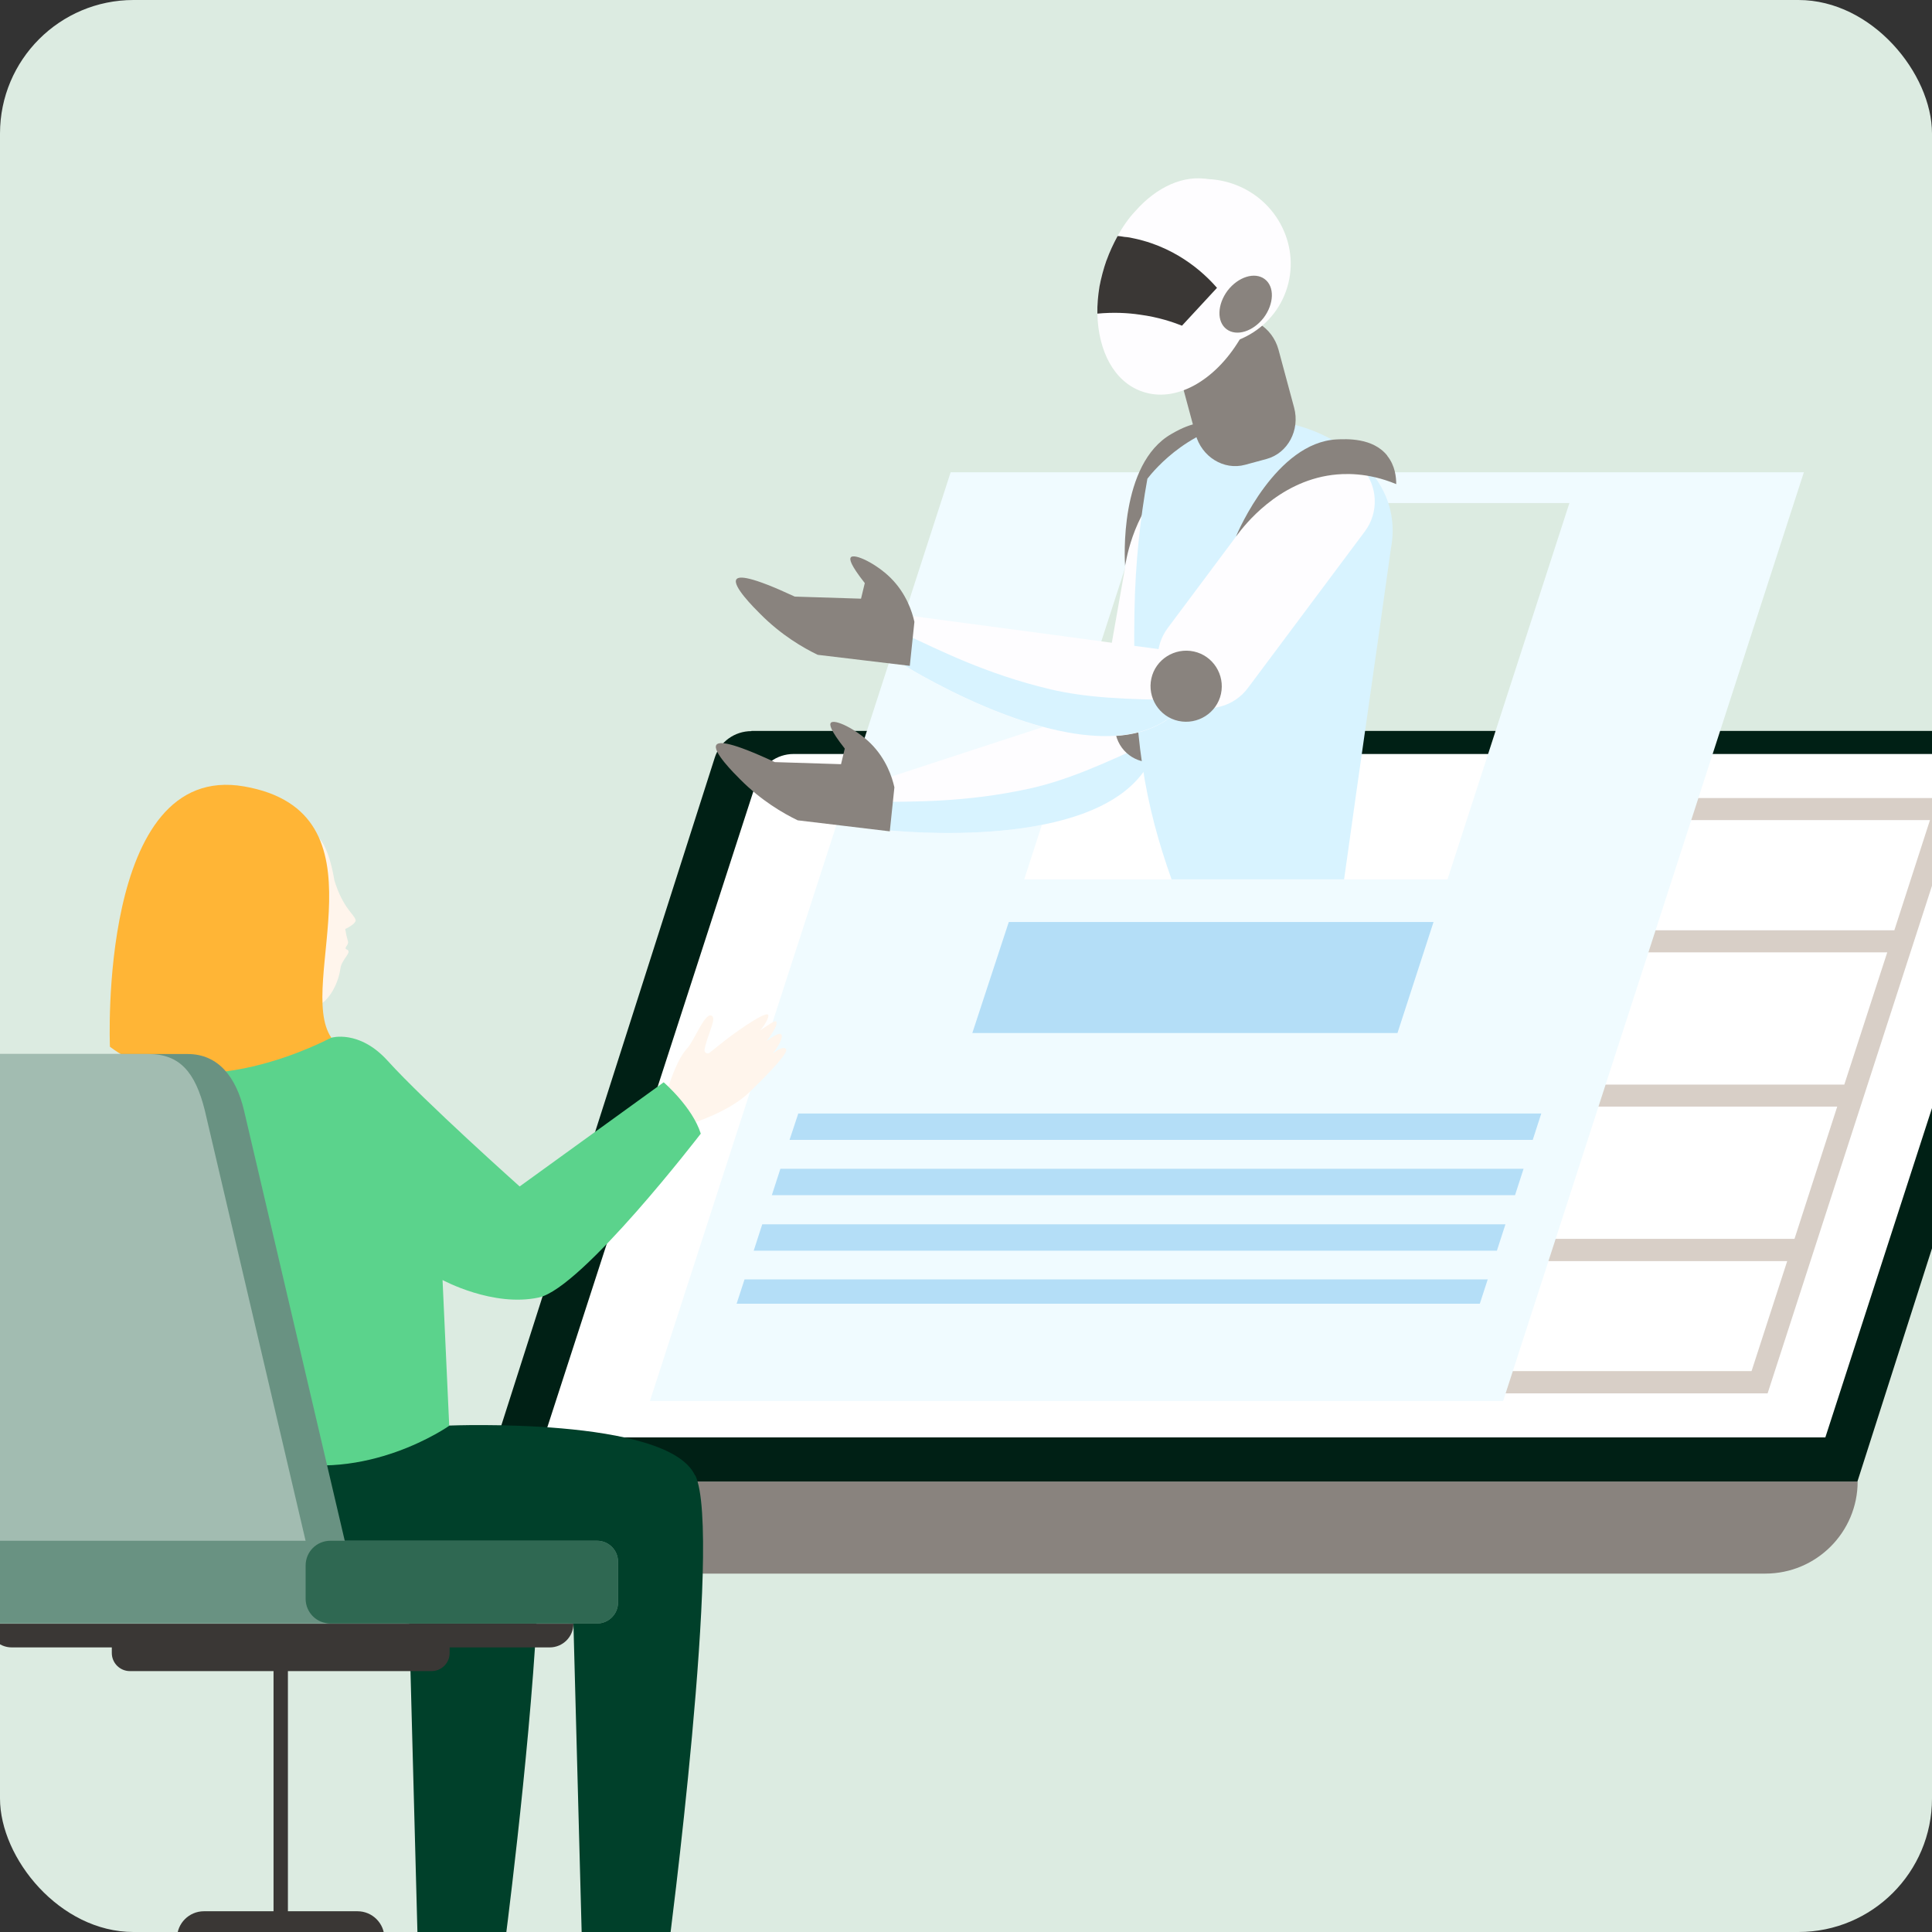 <svg width="217" height="217" viewBox="0 0 217 217" fill="none" xmlns="http://www.w3.org/2000/svg">
<rect x="0" y="0" width="217" height="217" fill="#333333" stroke="none"/>
<g clip-path="url(#clip0_5168_5690)">
<rect width="217" height="217" rx="15" fill="#DCEBE1"/>
<g clip-path="url(#clip1_5168_5690)">
<path d="M10.826 166.399H208.649C208.649 172.097 204.014 176.745 198.279 176.745H21.172C15.46 176.745 10.802 172.121 10.802 166.399H10.826Z" fill="#89837E"/>
<path d="M84.398 82.095H229.669C232.595 82.095 234.679 84.944 233.789 87.723L208.625 166.399H54.295L80.278 85.108C80.84 83.31 82.525 82.119 84.398 82.119V82.095Z" fill="#002015"/>
<path d="M61.107 161.448L85.007 87.677C85.592 85.902 87.254 84.688 89.127 84.688H223.935C226.861 84.688 228.944 87.537 228.055 90.316L205.021 161.448H61.13H61.107Z" fill="white"/>
<path d="M157.034 156.498L178.686 89.638H220.189L198.537 156.498H157.034Z" fill="#D8CFC7"/>
<path d="M164.454 141.645H200.737L196.734 153.999H160.451L164.454 141.645Z" fill="white"/>
<path d="M170.072 124.294H206.355L201.556 139.146H165.25L170.072 124.294Z" fill="white"/>
<path d="M175.667 106.966H211.973L207.151 121.818H170.868L175.667 106.966Z" fill="white"/>
<path d="M216.771 92.114L212.769 104.491H176.486L180.489 92.114H216.771Z" fill="white"/>
<path d="M106.776 53.044L72.998 157.362H168.831L202.609 53.044H106.776ZM162.581 98.769H115.039L128.733 56.501H176.275L162.581 98.769Z" fill="#F0FBFF"/>
<path d="M109.211 116.027L113.307 103.557H161.013L156.963 116.027H109.211ZM89.641 125.088V125.135L88.681 128.03H172.155L173.115 125.065H89.641V125.088ZM170.166 134.242L171.125 131.277H87.652L86.692 134.242H170.166ZM85.615 137.512L84.655 140.478H168.129L169.089 137.512H85.615ZM166.21 146.433L167.099 143.7H83.625L82.736 146.433H166.21Z" fill="#B4DEF7"/>
<path d="M128.359 53.348C128.195 53.745 128.054 54.189 127.984 54.609L124.169 76.21C123.701 78.803 125.152 81.301 127.469 82.305C127.891 82.492 128.289 82.632 128.757 82.703C129.201 82.796 129.646 82.796 130.091 82.749C132.596 82.632 134.796 80.741 135.241 78.149L139.056 56.547C139.548 53.885 138.003 51.246 135.545 50.312C135.194 50.195 134.843 50.102 134.515 50.032C131.893 49.588 129.365 50.989 128.359 53.348Z" fill="#FEFDFF"/>
<path d="M137.464 47.813C135.1 46.739 132.525 48.187 131.565 48.748C125.69 52.11 126.322 62.876 126.369 63.577C126.369 63.507 126.392 63.413 126.416 63.296C126.65 62.082 127.773 56.01 132.876 52.531C133.953 51.807 136.27 50.476 139.782 50.219C139.454 49.541 138.752 48.42 137.441 47.837L137.464 47.813Z" fill="#89837E"/>
<path d="M128.64 77.915C118.316 81.278 107.993 84.641 97.67 88.027C97.881 88.704 98.115 89.381 98.326 90.082C98.677 91.133 99.005 92.16 99.332 93.211C100.877 93.375 122.787 95.617 128.757 86.229C129.272 85.388 129.716 84.43 129.95 83.356L128.64 77.915Z" fill="#FEFDFF"/>
<path d="M115.671 88.564C108.368 90.175 102.446 90.012 98.326 90.082C98.677 91.133 99.004 92.16 99.332 93.211C100.877 93.375 122.787 95.617 128.756 86.229C129.271 85.388 129.716 84.431 129.95 83.356L129.88 83.029C123.607 86.019 119.58 87.7 115.671 88.564Z" fill="#D8F3FF"/>
<path d="M128.312 77.728C126.158 78.242 124.824 80.391 125.339 82.539C125.854 84.688 128.008 86.019 130.161 85.505C132.315 84.991 133.649 82.843 133.134 80.694C132.619 78.546 130.465 77.215 128.312 77.728Z" fill="#89837E"/>
<path d="M150.971 98.746C152.797 85.622 154.412 74.623 156.238 61.522C156.449 60.424 156.542 58.976 156.168 57.341C154.81 51.456 147.811 47.066 141.186 47.23C134.023 47.416 129.576 52.858 128.874 53.768C128.078 58.182 127.516 63.203 127.422 68.691C127.165 82.889 128.64 90.432 131.589 98.769H150.948L150.971 98.746Z" fill="#D8F3FF"/>
<path d="M145.189 52.017C144.862 52.297 144.557 52.624 144.276 52.974L131.144 70.559C129.576 72.661 129.716 75.556 131.332 77.495C131.636 77.845 131.917 78.149 132.315 78.429C132.689 78.732 133.064 78.919 133.485 79.083C135.779 80.11 138.588 79.386 140.157 77.284L153.289 59.7C154.927 57.528 154.74 54.492 152.961 52.554C152.703 52.297 152.422 52.04 152.165 51.83C150.011 50.242 147.132 50.382 145.166 52.017H145.189Z" fill="#FEFDFF"/>
<path d="M155.817 51.176C154.201 49.144 151.229 49.308 150.128 49.355C143.363 49.705 139.08 59.63 138.822 60.26C138.869 60.214 138.916 60.144 138.986 60.05C139.735 59.069 143.481 54.142 149.613 53.348C150.901 53.184 153.569 53.021 156.823 54.376C156.823 53.628 156.706 52.297 155.817 51.2V51.176Z" fill="#89837E"/>
<path d="M134.328 73.478C123.56 72.007 112.792 70.559 102.024 69.135C101.931 69.835 101.837 70.559 101.697 71.283C101.556 72.381 101.392 73.455 101.229 74.552C102.539 75.37 121.313 86.906 130.77 81.044C131.612 80.507 132.408 79.853 133.111 78.966L134.328 73.501V73.478Z" fill="#FEFDFF"/>
<path d="M117.989 77.425C110.709 75.697 105.442 72.988 101.697 71.26C101.556 72.357 101.392 73.431 101.229 74.529C102.539 75.346 121.313 86.883 130.77 81.021C131.612 80.484 132.408 79.83 133.111 78.943L133.181 78.616C126.229 78.592 121.875 78.335 117.989 77.425Z" fill="#D8F3FF"/>
<path d="M134.094 73.175C131.94 72.708 129.787 74.062 129.318 76.21C128.85 78.359 130.208 80.507 132.361 80.975C134.515 81.442 136.669 80.087 137.137 77.939C137.605 75.79 136.247 73.642 134.094 73.175Z" fill="#89837E"/>
<path d="M132.525 42.255L134.281 48.771C134.96 51.316 137.464 52.858 139.852 52.204L142.263 51.55C144.651 50.896 146.032 48.304 145.353 45.782L143.597 39.266C142.918 36.767 140.414 35.179 138.026 35.833L135.615 36.487C134 36.931 132.806 38.285 132.502 39.92C132.338 40.667 132.315 41.485 132.525 42.255Z" fill="#89837E"/>
<path d="M124.285 29.224C123.934 30.229 123.677 31.209 123.49 32.19C123.326 33.218 123.232 34.245 123.256 35.226C123.349 39.429 125.128 42.862 128.241 43.96C132.01 45.315 136.434 42.792 139.22 38.169C139.805 37.188 140.273 36.184 140.671 35.062C143.012 28.547 141.233 21.985 136.692 20.374C136.411 20.28 136.153 20.21 135.896 20.163C135.849 20.163 135.802 20.163 135.756 20.14C132.993 19.603 129.927 20.981 127.539 23.69C126.79 24.484 126.111 25.441 125.526 26.515C125.058 27.379 124.637 28.267 124.285 29.248V29.224Z" fill="#FEFDFF"/>
<path d="M126.392 26.259C124.66 31.116 127.282 36.511 132.268 38.285C137.254 40.06 142.708 37.561 144.44 32.704C146.172 27.847 143.55 22.452 138.564 20.677C133.578 18.902 128.124 21.401 126.392 26.259Z" fill="#FEFDFF"/>
<path d="M124.285 29.224C123.934 30.229 123.677 31.209 123.49 32.19C123.326 33.218 123.232 34.245 123.256 35.226C125.035 35.062 126.626 35.133 128.031 35.343C130.138 35.623 131.753 36.184 132.759 36.581L136.692 32.33C135.709 31.209 132.642 27.917 127.446 26.796C127.071 26.702 126.673 26.632 126.299 26.609C126.018 26.562 125.76 26.515 125.526 26.515C125.058 27.379 124.637 28.267 124.285 29.248V29.224Z" fill="#3A3735"/>
<path d="M137.886 32.634C136.715 34.199 136.645 36.137 137.769 36.977C138.892 37.818 140.741 37.234 141.935 35.693C143.106 34.128 143.176 32.19 142.052 31.349C140.929 30.509 139.079 31.093 137.886 32.634Z" fill="#89837E"/>
<path d="M102.703 69.835C102.446 68.691 101.79 66.659 100.035 64.908C98.373 63.273 95.962 62.129 95.564 62.596C95.4 62.806 95.493 63.413 97.132 65.492C96.991 66.075 96.851 66.659 96.71 67.243C94.229 67.173 91.748 67.079 89.267 67.009C84.304 64.698 82.993 64.674 82.712 65.071C82.221 65.795 84.702 68.27 85.381 68.948C87.769 71.353 90.203 72.754 91.842 73.548C95.283 73.969 98.747 74.366 102.188 74.786L102.703 69.859V69.835Z" fill="#89837E"/>
<path d="M100.456 88.424C100.198 87.28 99.543 85.248 97.787 83.496C96.126 81.862 93.714 80.718 93.317 81.185C93.153 81.395 93.246 82.002 94.885 84.08C94.744 84.664 94.604 85.248 94.463 85.832C91.982 85.762 89.501 85.668 87.02 85.598C82.057 83.286 80.746 83.263 80.465 83.66C79.974 84.384 82.455 86.859 83.134 87.537C85.522 89.942 87.956 91.343 89.595 92.137C93.036 92.557 96.5 92.954 99.941 93.375L100.456 88.447V88.424Z" fill="#89837E"/>
<path d="M74.988 122.356C74.988 122.356 75.924 119.11 77.141 117.802C78.054 116.821 79.272 113.388 80.02 114.159C80.418 114.579 79.412 116.331 79.131 117.895C79.084 118.222 79.435 118.432 79.693 118.246C80.044 117.965 80.489 117.615 80.863 117.312C81.987 116.377 85.732 113.668 86.247 113.949C86.505 114.089 85.873 115.21 85.381 115.724C86.107 115.28 86.996 114.579 87.16 114.719C87.558 115.07 86.083 116.961 86.083 116.961C86.083 116.961 87.418 115.887 87.722 116.167C88.026 116.424 87.511 117.428 86.785 118.339C87.441 117.849 88.026 117.522 88.284 117.825C88.682 118.316 85.077 121.795 84.164 122.683C81.846 124.925 77.68 126.186 77.68 126.186C77.68 126.186 75.596 125.322 74.964 122.332L74.988 122.356Z" fill="#FFF5EC"/>
<path d="M78.055 165.699C74.965 159.113 50.48 160.117 50.48 160.117L47.085 160.678C39.759 159.79 32.057 160.117 32.057 160.117L15.04 162.966V177.702L45.962 182.349L46.945 219.247C50.854 220.625 56.589 219.247 56.589 219.247C56.589 219.247 59.422 197.692 60.288 181.742L64.407 182.373L65.391 219.27C69.3 220.648 75.035 219.27 75.035 219.27C75.035 219.27 81.191 172.308 78.101 165.722L78.055 165.699Z" fill="#00402A"/>
<path d="M37.183 116.564C37.183 116.564 40.32 115.583 43.55 119.156C47.74 123.78 58.368 133.261 58.368 133.261L74.543 121.562C74.543 121.562 77.773 124.341 78.71 127.33C78.71 127.33 65.39 144.681 60.521 145.732C55.372 146.853 49.707 143.77 49.707 143.77L50.456 160.141C50.456 160.141 41.163 166.703 30.699 163.9L21.406 119.857L37.183 116.564Z" fill="#5BD38C"/>
<path d="M39.922 103.3C39.829 102.739 38.518 102.015 37.558 98.886C36.505 92.674 34.374 92.931 32.034 93.328C29.435 93.772 28.078 98.559 29.037 103.977C29.997 109.418 32.876 113.435 35.475 112.991C36.645 112.781 37.956 110.819 38.237 108.764C38.377 107.713 39.641 106.919 38.939 106.639C38.541 106.476 39.22 106.149 39.08 105.705C38.939 105.238 38.846 104.794 38.775 104.351C39.197 104.14 40.016 103.697 39.946 103.3H39.922Z" fill="#FFF5EC"/>
<path d="M12.347 117.568C12.347 117.568 10.966 85.458 27.422 88.331C43.878 91.203 33.157 110.609 37.207 116.541C37.207 116.541 21.968 124.854 12.347 117.568Z" fill="#FFB536"/>
<path d="M21.102 118.386H-5.443C-8.931 118.386 -11.763 121.211 -11.763 124.691L-0.434 173.078H38.728L27.399 124.691C26.533 121.048 24.566 118.386 21.079 118.386H21.102Z" fill="#699282"/>
<path d="M16.678 118.386H-9.843C-9.843 118.386 -10.007 118.386 -10.101 118.386C-13.987 118.549 -16.726 122.286 -15.836 126.069L-4.834 173.078H34.328L22.998 124.691C21.922 120.394 20.166 118.386 16.678 118.386Z" fill="#A2BCB1"/>
<path d="M-5.185 173.055H67.053C68.363 173.055 69.417 174.106 69.417 175.414V179.991C69.417 181.299 68.363 182.349 67.053 182.349H-5.185C-6.566 182.349 -7.69 181.228 -7.69 179.851V175.554C-7.69 174.176 -6.566 173.055 -5.185 173.055Z" fill="#699282"/>
<path d="M37.113 173.055H67.052C68.363 173.055 69.417 174.106 69.417 175.414V179.991C69.417 181.299 68.363 182.349 67.052 182.349H37.113C35.568 182.349 34.328 181.112 34.328 179.57V175.834C34.328 174.293 35.568 173.055 37.113 173.055Z" fill="#2F6852"/>
<path d="M-1.347 182.373C-1.347 183.844 -0.153 185.035 1.322 185.035H12.558V185.665C12.558 186.786 13.471 187.697 14.594 187.697H30.723V214.67H22.904C21.242 214.67 19.885 216.024 19.885 217.682H17.731C12.581 217.682 8.391 221.862 8.391 227H10.1C10.1 222.726 13.564 219.27 17.848 219.27H30.676V227H32.385V219.27H45.212C49.496 219.27 52.96 222.726 52.96 227H54.669C54.669 221.862 50.479 217.682 45.329 217.682H43.176C43.176 216.024 41.818 214.67 40.156 214.67H32.338V187.697H48.466C49.59 187.697 50.503 186.786 50.503 185.665V185.035H61.739C63.213 185.035 64.407 183.844 64.407 182.373H-1.347Z" fill="#3A3735"/>
</g>
</g>
<defs>
<clipPath id="clip0_5168_5690">
<rect width="217" height="217" rx="15" fill="white"/>
</clipPath>
<clipPath id="clip1_5168_5690">
<rect width="250" height="207" fill="white" transform="translate(-16 20)"/>
</clipPath>
</defs>
</svg>
